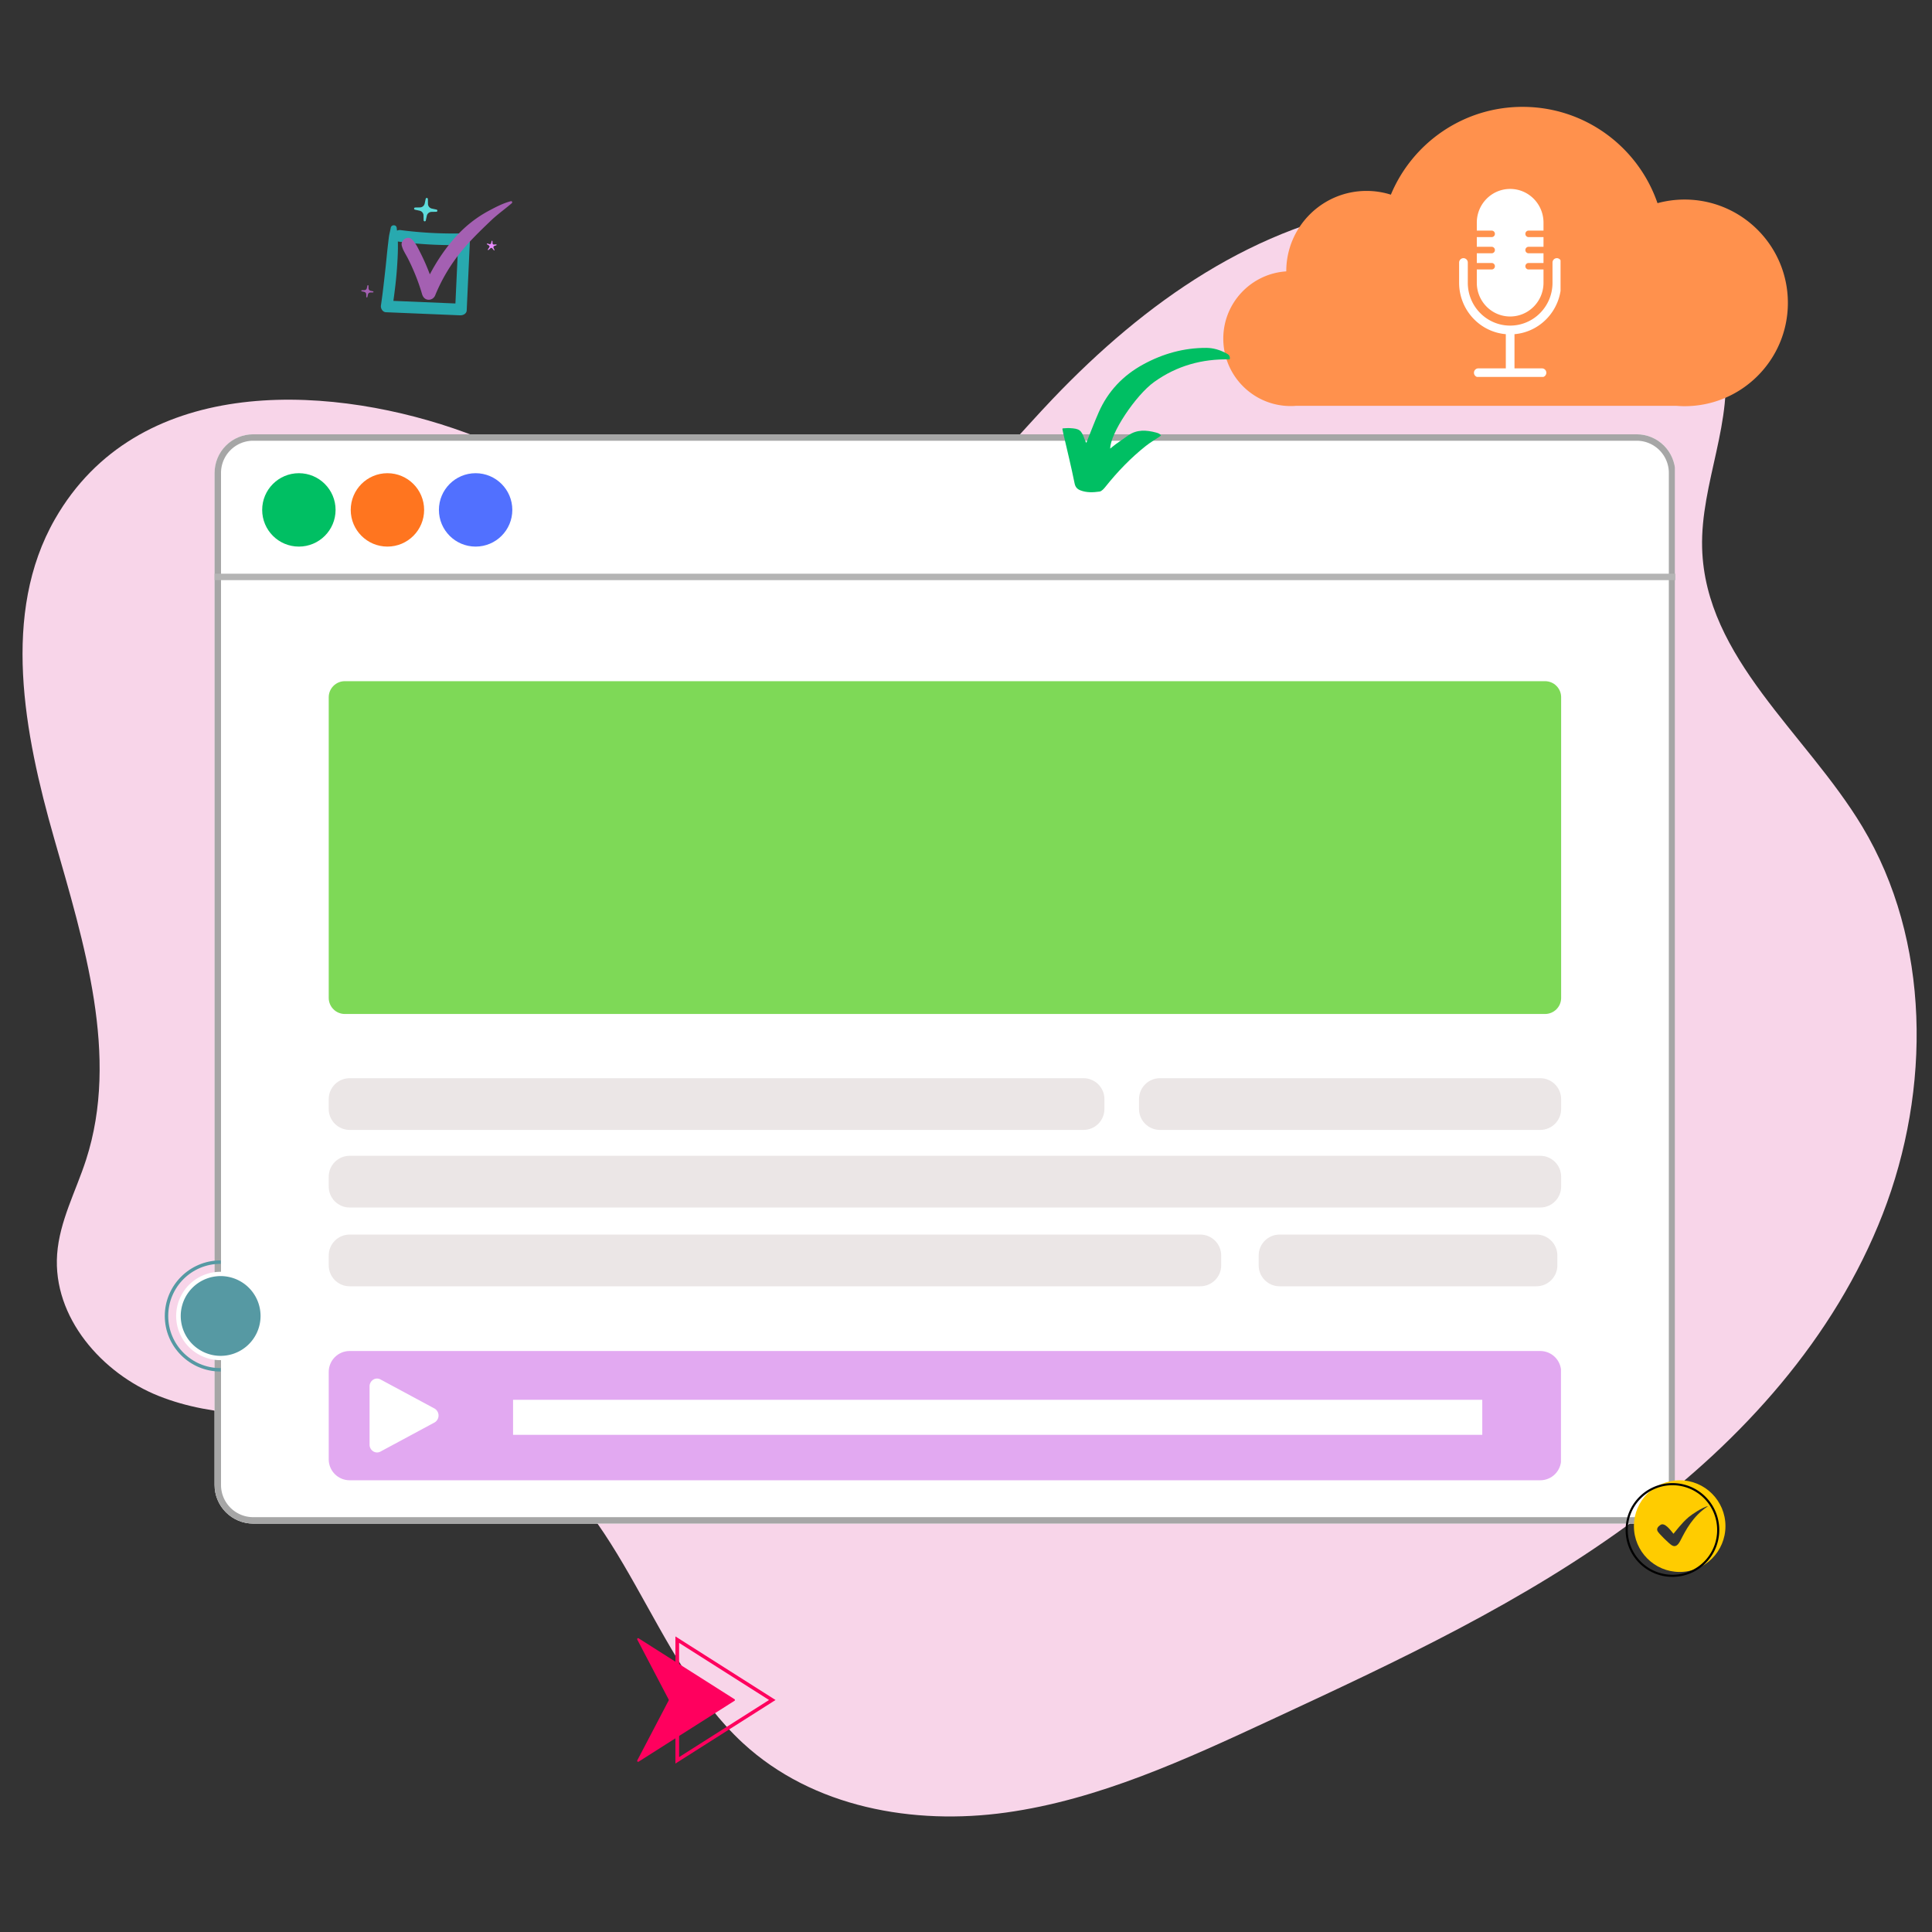 <?xml version="1.0" encoding="UTF-8"?>
<svg xmlns="http://www.w3.org/2000/svg" width="1200" height="1200" version="1.0" viewBox="0 0 900 900">
  <rect x="0" y="0" width="900" height="900" fill="#333333" stroke="none"/>
  <defs>
    <clipPath id="a">
      <path d="M99.96 202.309H781v507.449H99.96Zm0 0"></path>
    </clipPath>
    <clipPath id="b">
      <path d="M117.96 202.309h644.454a17.997 17.997 0 0 1 18 18v471.449a18 18 0 0 1-18 18H117.961a18 18 0 0 1-12.727-5.274 17.984 17.984 0 0 1-5.273-12.726v-471.45a18 18 0 0 1 18-18Zm0 0"></path>
    </clipPath>
    <clipPath id="d">
      <path d="M.96.309H681v507.449H.96Zm0 0"></path>
    </clipPath>
    <clipPath id="e">
      <path d="M18.96.309h644.454a17.997 17.997 0 0 1 18 18v471.449a18 18 0 0 1-18 18H18.961a18 18 0 0 1-12.727-5.274 17.984 17.984 0 0 1-5.273-12.726V18.308a18 18 0 0 1 18-18Zm0 0"></path>
    </clipPath>
    <clipPath id="c">
      <path d="M0 0h682v508H0z"></path>
    </clipPath>
    <clipPath id="f">
      <path d="M99.96 202.309h680.25V710H99.96Zm0 0"></path>
    </clipPath>
    <clipPath id="g">
      <path d="M117.96 202.309h644.45a17.997 17.997 0 0 1 18 18v471.445a18 18 0 0 1-18 18H117.96a18 18 0 0 1-18-18V220.309a17.997 17.997 0 0 1 18-18Zm0 0"></path>
    </clipPath>
    <clipPath id="h">
      <path d="M122.133 220.434h34.191v34.191h-34.191Zm0 0"></path>
    </clipPath>
    <clipPath id="i">
      <path d="M139.227 220.434c-9.442 0-17.094 7.656-17.094 17.097 0 9.442 7.652 17.094 17.094 17.094 9.441 0 17.097-7.652 17.097-17.094 0-9.441-7.656-17.097-17.097-17.097Zm0 0"></path>
    </clipPath>
    <clipPath id="k">
      <path d="M.133.434h34.191v34.191H.133Zm0 0"></path>
    </clipPath>
    <clipPath id="l">
      <path d="M17.227.434C7.785.434.133 8.09.133 17.53c0 9.442 7.652 17.094 17.094 17.094 9.441 0 17.097-7.652 17.097-17.094C34.324 8.09 26.668.434 17.227.434Zm0 0"></path>
    </clipPath>
    <clipPath id="j">
      <path d="M0 0h35v35H0z"></path>
    </clipPath>
    <clipPath id="m">
      <path d="M163.383 220.434h34.191v34.191h-34.191Zm0 0"></path>
    </clipPath>
    <clipPath id="n">
      <path d="M180.48 220.434c-9.445 0-17.097 7.656-17.097 17.097 0 9.442 7.652 17.094 17.097 17.094 9.442 0 17.094-7.652 17.094-17.094 0-9.441-7.652-17.097-17.094-17.097Zm0 0"></path>
    </clipPath>
    <clipPath id="p">
      <path d="M.383.434h34.191v34.191H.383Zm0 0"></path>
    </clipPath>
    <clipPath id="q">
      <path d="M17.48.434C8.035.434.383 8.09.383 17.53c0 9.442 7.652 17.094 17.097 17.094 9.442 0 17.094-7.652 17.094-17.094C34.574 8.09 26.922.434 17.48.434Zm0 0"></path>
    </clipPath>
    <clipPath id="o">
      <path d="M0 0h35v35H0z"></path>
    </clipPath>
    <clipPath id="r">
      <path d="M204.465 220.434h34.191v34.191h-34.191Zm0 0"></path>
    </clipPath>
    <clipPath id="s">
      <path d="M221.563 220.434c-9.442 0-17.098 7.656-17.098 17.097 0 9.442 7.656 17.094 17.097 17.094 9.442 0 17.094-7.652 17.094-17.094 0-9.441-7.652-17.097-17.094-17.097Zm0 0"></path>
    </clipPath>
    <clipPath id="u">
      <path d="M.465.434h34.191v34.191H.465Zm0 0"></path>
    </clipPath>
    <clipPath id="v">
      <path d="M17.563.434C8.12.434.465 8.09.465 17.53c0 9.442 7.656 17.094 17.098 17.094 9.44 0 17.093-7.652 17.093-17.094C34.656 8.09 27.004.434 17.563.434Zm0 0"></path>
    </clipPath>
    <clipPath id="t">
      <path d="M0 0h35v35H0z"></path>
    </clipPath>
    <clipPath id="w">
      <path d="M153.133 317.32H727.84v155.032H153.133Zm0 0"></path>
    </clipPath>
    <clipPath id="x">
      <path d="M160.633 317.32h559.11c4.144 0 7.5 3.356 7.5 7.5v140.032a7.5 7.5 0 0 1-7.5 7.5h-559.11a7.5 7.5 0 0 1-7.5-7.5V324.82c0-4.144 3.355-7.5 7.5-7.5Zm0 0"></path>
    </clipPath>
    <clipPath id="z">
      <path d="M.133.32H574.44v155.032H.133Zm0 0"></path>
    </clipPath>
    <clipPath id="A">
      <path d="M7.633.32h559.11c4.144 0 7.5 3.356 7.5 7.5v140.032a7.5 7.5 0 0 1-7.5 7.5H7.632a7.5 7.5 0 0 1-7.5-7.5V7.82c0-4.144 3.355-7.5 7.5-7.5Zm0 0"></path>
    </clipPath>
    <clipPath id="y">
      <path d="M0 0h575v156H0z"></path>
    </clipPath>
    <clipPath id="B">
      <path d="M153.133 502.27h361.351v24.09H153.133Zm0 0"></path>
    </clipPath>
    <clipPath id="C">
      <path d="M162.883 502.27h341.851c5.387 0 9.75 4.367 9.75 9.75v4.59a9.748 9.748 0 0 1-9.75 9.75H162.883a9.748 9.748 0 0 1-9.75-9.75v-4.59c0-5.383 4.363-9.75 9.75-9.75Zm0 0"></path>
    </clipPath>
    <clipPath id="E">
      <path d="M.133.27h361.351v24.09H.133Zm0 0"></path>
    </clipPath>
    <clipPath id="F">
      <path d="M9.883.27h341.851c5.387 0 9.75 4.367 9.75 9.75v4.59a9.748 9.748 0 0 1-9.75 9.75H9.883a9.748 9.748 0 0 1-9.75-9.75v-4.59c0-5.383 4.363-9.75 9.75-9.75Zm0 0"></path>
    </clipPath>
    <clipPath id="D">
      <path d="M0 0h362v25H0z"></path>
    </clipPath>
    <clipPath id="G">
      <path d="M530.598 502.27H727.27v24.09H530.598Zm0 0"></path>
    </clipPath>
    <clipPath id="H">
      <path d="M540.348 502.27h177.144c5.387 0 9.75 4.367 9.75 9.75v4.59a9.748 9.748 0 0 1-9.75 9.75H540.348a9.748 9.748 0 0 1-9.75-9.75v-4.59c0-5.383 4.363-9.75 9.75-9.75Zm0 0"></path>
    </clipPath>
    <clipPath id="J">
      <path d="M.598.27H197.27v24.09H.598Zm0 0"></path>
    </clipPath>
    <clipPath id="K">
      <path d="M10.348.27h177.144c5.387 0 9.75 4.367 9.75 9.75v4.59a9.748 9.748 0 0 1-9.75 9.75H10.348a9.748 9.748 0 0 1-9.75-9.75v-4.59c0-5.383 4.363-9.75 9.75-9.75Zm0 0"></path>
    </clipPath>
    <clipPath id="I">
      <path d="M0 0h198v25H0z"></path>
    </clipPath>
    <clipPath id="L">
      <path d="M153.133 538.418H727.25v24.09H153.133Zm0 0"></path>
    </clipPath>
    <clipPath id="M">
      <path d="M162.883 538.418h554.61c5.386 0 9.75 4.367 9.75 9.75v4.59a9.748 9.748 0 0 1-9.75 9.75h-554.61a9.748 9.748 0 0 1-9.75-9.75v-4.59c0-5.383 4.363-9.75 9.75-9.75Zm0 0"></path>
    </clipPath>
    <clipPath id="O">
      <path d="M.133.418H574.25v24.09H.133Zm0 0"></path>
    </clipPath>
    <clipPath id="P">
      <path d="M9.883.418h554.61c5.386 0 9.75 4.367 9.75 9.75v4.59a9.748 9.748 0 0 1-9.75 9.75H9.882a9.748 9.748 0 0 1-9.75-9.75v-4.59c0-5.383 4.363-9.75 9.75-9.75Zm0 0"></path>
    </clipPath>
    <clipPath id="N">
      <path d="M0 0h575v25H0z"></path>
    </clipPath>
    <clipPath id="Q">
      <path d="M153.133 575.11h415.836v24.09H153.133Zm0 0"></path>
    </clipPath>
    <clipPath id="R">
      <path d="M162.883 575.11h396.25c5.383 0 9.75 4.367 9.75 9.75v4.59c0 5.386-4.367 9.75-9.75 9.75h-396.25a9.748 9.748 0 0 1-9.75-9.75v-4.59c0-5.383 4.363-9.75 9.75-9.75Zm0 0"></path>
    </clipPath>
    <clipPath id="T">
      <path d="M.133.11h415.836V24.2H.133Zm0 0"></path>
    </clipPath>
    <clipPath id="U">
      <path d="M9.883.11h396.25c5.383 0 9.75 4.367 9.75 9.75v4.59c0 5.386-4.367 9.75-9.75 9.75H9.883a9.748 9.748 0 0 1-9.75-9.75V9.86c0-5.383 4.363-9.75 9.75-9.75Zm0 0"></path>
    </clipPath>
    <clipPath id="S">
      <path d="M0 0h416v25H0z"></path>
    </clipPath>
    <clipPath id="V">
      <path d="M586.34 575.11h139.18v24.09H586.34Zm0 0"></path>
    </clipPath>
    <clipPath id="W">
      <path d="M596.09 575.11h119.64c5.387 0 9.75 4.367 9.75 9.75v4.59a9.748 9.748 0 0 1-9.75 9.75H596.09c-5.383 0-9.75-4.364-9.75-9.75v-4.59c0-5.383 4.367-9.75 9.75-9.75Zm0 0"></path>
    </clipPath>
    <clipPath id="Y">
      <path d="M.34.11h139.18V24.2H.34Zm0 0"></path>
    </clipPath>
    <clipPath id="Z">
      <path d="M10.09.11h119.64c5.387 0 9.75 4.367 9.75 9.75v4.59a9.748 9.748 0 0 1-9.75 9.75H10.09c-5.383 0-9.75-4.364-9.75-9.75V9.86C.34 4.476 4.707.11 10.09.11Zm0 0"></path>
    </clipPath>
    <clipPath id="X">
      <path d="M0 0h140v25H0z"></path>
    </clipPath>
    <clipPath id="aa">
      <path d="M153.133 629.348H727.39v60.222H153.133Zm0 0"></path>
    </clipPath>
    <clipPath id="ab">
      <path d="M162.883 629.348h554.61a9.748 9.748 0 0 1 9.75 9.75v40.722a9.748 9.748 0 0 1-9.75 9.75h-554.61a9.748 9.748 0 0 1-9.75-9.75v-40.722a9.748 9.748 0 0 1 9.75-9.75Zm0 0"></path>
    </clipPath>
    <clipPath id="ad">
      <path d="M.133.348H574.39V60.57H.133Zm0 0"></path>
    </clipPath>
    <clipPath id="ae">
      <path d="M9.883.348h554.61a9.748 9.748 0 0 1 9.75 9.75V50.82a9.748 9.748 0 0 1-9.75 9.75H9.882a9.748 9.748 0 0 1-9.75-9.75V10.098a9.748 9.748 0 0 1 9.75-9.75Zm0 0"></path>
    </clipPath>
    <clipPath id="ac">
      <path d="M0 0h575v61H0z"></path>
    </clipPath>
    <clipPath id="af">
      <path d="M239 652.078h451.5v16.317H239Zm0 0"></path>
    </clipPath>
    <clipPath id="ah">
      <path d="M0 .078h451.5v16.317H0Zm0 0"></path>
    </clipPath>
    <clipPath id="ag">
      <path d="M0 0h452v17H0z"></path>
    </clipPath>
    <clipPath id="ai">
      <path d="M172 642.07h32.242v34.5H172Zm0 0"></path>
    </clipPath>
    <clipPath id="aj">
      <path d="M569.855 49.61H833v139.5H569.855Zm0 0"></path>
    </clipPath>
    <clipPath id="ak">
      <path d="M679.715 120.012h47.25v55.582h-47.25Zm0 0"></path>
    </clipPath>
    <clipPath id="al">
      <path d="M177 104h42v42.941h-42Zm0 0"></path>
    </clipPath>
    <clipPath id="am">
      <path d="M187 93h51.8v47H187Zm0 0"></path>
    </clipPath>
    <clipPath id="an">
      <path d="M168.3 132h5.7v7h-5.7Zm0 0"></path>
    </clipPath>
    <clipPath id="ao">
      <path d="M192 92.191h12V104h-12Zm0 0"></path>
    </clipPath>
    <clipPath id="ap">
      <path d="M761 689.57h42.781V733H761Zm0 0"></path>
    </clipPath>
    <clipPath id="aq">
      <path d="M757.281 690H801v44.57h-43.719Zm0 0"></path>
    </clipPath>
    <clipPath id="ar">
      <path d="M314 762.297h47.277v59.25H314Zm0 0"></path>
    </clipPath>
    <clipPath id="as">
      <path d="M296.777 763H343v58h-46.223Zm0 0"></path>
    </clipPath>
    <clipPath id="at">
      <path d="M76.766 587.156h26.05v51.746h-26.05Zm0 0"></path>
    </clipPath>
    <clipPath id="au">
      <path d="M82.063 592.45h41.195v41.163H82.063Zm0 0"></path>
    </clipPath>
    <clipPath id="av">
      <path d="M84.195 594.453h37.18v37.152h-37.18Zm0 0"></path>
    </clipPath>
    <clipPath id="aw">
      <path d="M484 144h93v91h-93Zm0 0"></path>
    </clipPath>
    <clipPath id="ax">
      <path d="m576.836 169.402-69.613 65.012-23.036-24.668 69.614-65.012Zm0 0"></path>
    </clipPath>
    <clipPath id="az">
      <path d="M10 18h79v68H10Zm0 0"></path>
    </clipPath>
    <clipPath id="aA">
      <path d="M92.836 25.402 23.223 90.414.188 65.746 69.8.734Zm0 0"></path>
    </clipPath>
    <clipPath id="aB">
      <path d="M69.691.613.074 65.625l23.04 24.668 69.613-65.012Zm0 0"></path>
    </clipPath>
    <clipPath id="ay">
      <path d="M0 0h93v91H0z"></path>
    </clipPath>
  </defs>
  <path fill="#f8d5e9" d="M25.613 241.8c-25.12 43.821-14.402 99.74-.414 148.692C39.18 439.45 55.723 491.93 40.074 540.328c-4.73 14.633-12.36 28.559-13.46 43.961-2.11 29.406 20.96 55.52 47.335 66.012 26.367 10.492 55.477 9.082 83.688 8.504 28.207-.578 57.738.152 82.554 14.18 50.364 28.472 62.954 99.39 105.88 139.007 32.597 30.09 79.542 38.371 122.652 32.352 43.12-6.012 83.543-24.68 123.293-43.133 58.875-27.34 118.199-54.941 170.66-94.02 48.777-36.336 91.793-83.613 114.363-141.605 22.574-57.996 22.348-127.586-9.543-180.574-26.168-43.473-73.172-78.407-74.578-129.742-.828-30.168 15.219-59.735 9.96-89.41-12.023-67.774-104.472-77.965-156.097-70.485-61.77 8.95-113.367 45.316-156.488 90.54-27.898 29.25-54.277 65.85-96.121 71.745-62.352 8.781-125.918-38.762-182.89-58.105-61.395-20.852-147.493-24.36-185.669 42.246"></path>
  <g clip-path="url(#a)">
    <g clip-path="url(#b)">
      <g clip-path="url(#c)" transform="translate(99 202)">
        <g clip-path="url(#d)">
          <g clip-path="url(#e)">
            <path fill="#fff" d="M.96.309h679.903v507.449H.961Zm0 0"></path>
          </g>
        </g>
      </g>
    </g>
  </g>
  <g clip-path="url(#f)">
    <g clip-path="url(#g)">
      <path fill="none" stroke="#a6a6a6" stroke-width="6" d="M117.96 202.309h644.45a17.997 17.997 0 0 1 18 18v471.445a18 18 0 0 1-18 18H117.96a18 18 0 0 1-18-18V220.309a17.997 17.997 0 0 1 18-18Zm0 0"></path>
    </g>
  </g>
  <path fill="none" stroke="#b4b4b4" stroke-width="3" d="M99.96 268.75h680.454"></path>
  <g clip-path="url(#h)">
    <g clip-path="url(#i)">
      <g clip-path="url(#j)" transform="translate(122 220)">
        <g clip-path="url(#k)">
          <g clip-path="url(#l)">
            <path fill="#00bf63" d="M.133.434h34.191v34.191H.133Zm0 0"></path>
          </g>
        </g>
      </g>
    </g>
  </g>
  <g clip-path="url(#m)">
    <g clip-path="url(#n)">
      <g clip-path="url(#o)" transform="translate(163 220)">
        <g clip-path="url(#p)">
          <g clip-path="url(#q)">
            <path fill="#ff751f" d="M.383.434h34.191v34.191H.383Zm0 0"></path>
          </g>
        </g>
      </g>
    </g>
  </g>
  <g clip-path="url(#r)">
    <g clip-path="url(#s)">
      <g clip-path="url(#t)" transform="translate(204 220)">
        <g clip-path="url(#u)">
          <g clip-path="url(#v)">
            <path fill="#5170ff" d="M.465.434h34.191v34.191H.465Zm0 0"></path>
          </g>
        </g>
      </g>
    </g>
  </g>
  <g clip-path="url(#w)">
    <g clip-path="url(#x)">
      <g clip-path="url(#y)" transform="translate(153 317)">
        <g clip-path="url(#z)">
          <g clip-path="url(#A)">
            <path fill="#7ed957" d="M.133.32h574.101v155.032H.133Zm0 0"></path>
          </g>
        </g>
      </g>
    </g>
  </g>
  <g clip-path="url(#B)">
    <g clip-path="url(#C)">
      <g clip-path="url(#D)" transform="translate(153 502)">
        <g clip-path="url(#E)">
          <g clip-path="url(#F)">
            <path fill="#ebe6e6" d="M.133.27h361.351v24.09H.133Zm0 0"></path>
          </g>
        </g>
      </g>
    </g>
  </g>
  <g clip-path="url(#G)">
    <g clip-path="url(#H)">
      <g clip-path="url(#I)" transform="translate(530 502)">
        <g clip-path="url(#J)">
          <g clip-path="url(#K)">
            <path fill="#ebe6e6" d="M.598.27H197.27v24.09H.598Zm0 0"></path>
          </g>
        </g>
      </g>
    </g>
  </g>
  <g clip-path="url(#L)">
    <g clip-path="url(#M)">
      <g clip-path="url(#N)" transform="translate(153 538)">
        <g clip-path="url(#O)">
          <g clip-path="url(#P)">
            <path fill="#ebe6e6" d="M.133.418H574.25v24.09H.133Zm0 0"></path>
          </g>
        </g>
      </g>
    </g>
  </g>
  <g clip-path="url(#Q)">
    <g clip-path="url(#R)">
      <g clip-path="url(#S)" transform="translate(153 575)">
        <g clip-path="url(#T)">
          <g clip-path="url(#U)">
            <path fill="#ebe6e6" d="M.133.11h415.742V24.2H.133Zm0 0"></path>
          </g>
        </g>
      </g>
    </g>
  </g>
  <g clip-path="url(#V)">
    <g clip-path="url(#W)">
      <g clip-path="url(#X)" transform="translate(586 575)">
        <g clip-path="url(#Y)">
          <g clip-path="url(#Z)">
            <path fill="#ebe6e6" d="M.34.11h139.18V24.2H.34Zm0 0"></path>
          </g>
        </g>
      </g>
    </g>
  </g>
  <g clip-path="url(#aa)">
    <g clip-path="url(#ab)">
      <g clip-path="url(#ac)" transform="translate(153 629)">
        <g clip-path="url(#ad)">
          <g clip-path="url(#ae)">
            <path fill="#e2a9f1" d="M.133.348h574.023V60.57H.133Zm0 0"></path>
          </g>
        </g>
      </g>
    </g>
  </g>
  <g clip-path="url(#af)">
    <g clip-path="url(#ag)" transform="translate(239 652)">
      <g clip-path="url(#ah)">
        <path fill="#fff" d="M0 .078h451.52v16.317H0Zm0 0"></path>
      </g>
    </g>
  </g>
  <g clip-path="url(#ai)">
    <path fill="#fff" d="m202.395 656.137-25.16-13.547a3.3 3.3 0 0 0-1.665-.403 3.247 3.247 0 0 0-1.644.477c-.559.34-.996.793-1.309 1.363a3.577 3.577 0 0 0-.457 1.832v27.078c-.012.653.14 1.262.457 1.833.317.566.75 1.02 1.309 1.359.504.305 1.05.46 1.644.476a3.3 3.3 0 0 0 1.664-.402l25.16-13.543a3.69 3.69 0 0 0 1.387-1.375c.34-.582.508-1.21.508-1.887 0-.675-.168-1.304-.508-1.886a3.69 3.69 0 0 0-1.386-1.375Zm0 0"></path>
  </g>
  <g clip-path="url(#aj)">
    <path fill="#ff914d" d="M784.73 92.957c-4.359 0-8.582.594-12.601 1.68-8.969-26.098-33.711-44.86-62.852-44.86-27.648 0-51.343 16.887-61.359 40.907a37.4 37.4 0 0 0-11.32-1.75c-20.657 0-37.403 16.75-37.403 37.406v.074c-16.379 1.066-29.34 14.68-29.34 31.332 0 17.348 14.063 31.406 31.407 31.406.48 0 .96-.011 1.433-.035l.004.035.242-.043c.215-.011.43-.035.645-.05h177.453c1.219.093 2.45.156 3.691.156 26.582 0 48.13-21.547 48.13-48.13 0-26.577-21.548-48.128-48.13-48.128Zm0 0"></path>
  </g>
  <path fill="#fff" d="M710.574 108.941a1.5 1.5 0 0 0 1.492 1.508h6.957v4.52h-6.957c-.41 0-.785.172-1.054.441-.27.274-.438.653-.438 1.07a1.5 1.5 0 0 0 1.492 1.508h6.957v4.52h-6.957c-.41 0-.785.172-1.054.441-.27.278-.438.653-.438 1.07 0 .833.668 1.512 1.492 1.512h6.957v6.196c0 8.675-6.957 15.707-15.535 15.707-8.582 0-15.535-7.032-15.535-15.707v-6.196h6.938c.824 0 1.492-.68 1.492-1.511 0-.418-.164-.793-.438-1.07a1.495 1.495 0 0 0-1.054-.442h-6.938v-4.52h6.938a1.5 1.5 0 0 0 1.492-1.508c0-.418-.164-.796-.438-1.07a1.495 1.495 0 0 0-1.054-.441h-6.938v-4.52h6.938a1.5 1.5 0 0 0 1.492-1.508c0-.836-.668-1.511-1.492-1.511h-6.938v-3.711c0-8.676 6.953-15.707 15.535-15.707 4.29 0 8.172 1.758 10.985 4.597a15.746 15.746 0 0 1 4.55 11.11v3.71h-6.957c-.824 0-1.492.676-1.492 1.512"></path>
  <g clip-path="url(#ak)">
    <path fill="#fff" d="M725.238 120.262a2.03 2.03 0 0 0-2.02 2.043v9.422a20.09 20.09 0 0 1-1.55 7.77 19.873 19.873 0 0 1-4.23 6.335 19.567 19.567 0 0 1-6.27 4.273 19.396 19.396 0 0 1-7.684 1.57c-2.66 0-5.246-.527-7.68-1.57a19.567 19.567 0 0 1-6.269-4.273 19.797 19.797 0 0 1-4.226-6.336 20.018 20.018 0 0 1-1.551-7.77v-9.421a2.033 2.033 0 0 0-2.024-2.043c-1.113 0-2.02.914-2.02 2.043v9.422c0 3.242.634 6.39 1.876 9.359a23.872 23.872 0 0 0 5.09 7.633 23.609 23.609 0 0 0 7.55 5.148 23.294 23.294 0 0 0 7.239 1.805v15.71c0 .075.004.15.011.22h-12.828c-1.113 0-2.02.914-2.02 2.043 0 1.125.907 2.042 2.02 2.042h29.668c1.114 0 2.02-.917 2.02-2.042a2.032 2.032 0 0 0-2.02-2.043h-12.824c.008-.07.012-.145.012-.22v-15.71a23.27 23.27 0 0 0 7.234-1.805 23.668 23.668 0 0 0 7.555-5.148 24.117 24.117 0 0 0 6.96-16.992v-9.422a2.032 2.032 0 0 0-2.019-2.043"></path>
  </g>
  <g clip-path="url(#al)">
    <path fill="#28a9af" d="m217.41 144.59 1.504-32.781c.086-1.883-1.125-3.153-3.012-3.102a188.497 188.497 0 0 1-29.308-1.523 2.55 2.55 0 0 0-1.633.285 21.76 21.76 0 0 1-.168-1.332c-.18-1.598-2.492-1.578-2.766-.032-.265 1.477-.683 2.918-.875 4.41-.191 1.493-.363 2.981-.535 4.47-.355 3.062-.617 6.132-.953 9.195-.672 6.066-1.324 12.125-2.215 18.164-.195 1.344.82 3.039 2.293 3.101l34.598 1.442c1.336.054 2.992-.7 3.07-2.297Zm-4-30.418c-.418 9.066-.836 18.129-1.258 27.195l-28.898-1.207c.719-5.12 1.336-10.265 1.687-15.418.207-3.078.403-6.16.422-9.242 0-1.008 0-2.016-.02-3.023.153.043.305.078.462.097a197.074 197.074 0 0 0 27.605 1.598Zm0 0"></path>
  </g>
  <g clip-path="url(#am)">
    <path fill="#a460b2" d="M238.012 93.723c-3.696.949-7.055 2.73-10.399 4.515a55.992 55.992 0 0 0-9.633 6.555c-5.996 5.066-11.058 11.621-15.113 18.328a86.102 86.102 0 0 0-2.633 4.688 102.079 102.079 0 0 0-1.832-4.567 99.372 99.372 0 0 0-2.675-5.695c-1.11-2.172-2.145-4.492-3.965-6.145-1.91-1.73-5.168.504-4.625 2.899.484 2.14 1.8 3.992 2.793 5.93a94.555 94.555 0 0 1 2.582 5.472 93.188 93.188 0 0 1 4.09 11.277c.398 1.38 1.32 2.5 2.832 2.645.347.031.687.004 1.027-.078.34-.082.656-.215.95-.399a3.315 3.315 0 0 0 1.316-1.563 80.106 80.106 0 0 1 10.992-18.991c4.48-5.766 9.742-10.832 15.004-15.856 3.058-2.922 6.507-5.343 9.707-8.097.36-.325.097-1.051-.418-.918Zm0 0"></path>
  </g>
  <g clip-path="url(#an)">
    <path fill="#a460b2" d="m173.707 136.23-1.152.02a1.166 1.166 0 0 0-.743.273 1.191 1.191 0 0 0-.414.676l-.242 1.137c-.031.16-.129.23-.289.215-.16-.016-.242-.106-.242-.266l-.02-1.164a1.17 1.17 0 0 0-.27-.742 1.163 1.163 0 0 0-.675-.414l-1.129-.246c-.152-.035-.222-.133-.207-.29.016-.156.102-.238.258-.242l1.156-.023c.278-.004.528-.094.742-.273.215-.176.352-.403.41-.676l.243-1.137c.031-.16.129-.23.289-.215.164.016.242.106.242.266l.02 1.164c.007.281.097.527.273.742.176.219.402.356.672.414l1.133.25c.152.035.222.13.207.285-.016.16-.102.239-.262.246Zm0 0"></path>
  </g>
  <g clip-path="url(#ao)">
    <path fill="#5ddbdb" d="m203.25 98.66-2.215.04a2.288 2.288 0 0 0-.758.144c-.242.09-.464.215-.664.383a2.371 2.371 0 0 0-.793 1.297l-.468 2.187a.512.512 0 0 1-.55.398.488.488 0 0 1-.325-.16.503.503 0 0 1-.141-.34l-.04-2.23a2.302 2.302 0 0 0-.523-1.426 2.312 2.312 0 0 0-1.293-.797l-2.171-.472a.5.5 0 0 1-.309-.2.522.522 0 0 1 .066-.683.489.489 0 0 1 .34-.137l2.219-.039a2.347 2.347 0 0 0 1.422-.527 2.324 2.324 0 0 0 .789-1.301l.473-2.184a.5.5 0 0 1 .199-.308.493.493 0 0 1 .351-.094.488.488 0 0 1 .325.16c.09.098.136.211.136.34l.043 2.23a2.306 2.306 0 0 0 1.102 1.938c.222.137.457.23.71.285l2.177.473a.505.505 0 0 1 .3.203.512.512 0 0 1 .094.351.506.506 0 0 1-.16.329.494.494 0 0 1-.336.14Zm0 0"></path>
  </g>
  <path fill="#e88bfc" d="m229.414 112.348.035.988c.004.176.074.32.203.437a.583.583 0 0 0 .453.149l.98-.078c.126-.012.204.043.227.168.028.125-.019.207-.14.246l-.922.34a.572.572 0 0 0-.348.324.589.589 0 0 0-.007.48l.44 1.055c.032.086.013.148-.07.195-.077.043-.144.028-.199-.047l-.699-.863a.576.576 0 0 0-.41-.25.586.586 0 0 0-.465.13l-.89.82c-.098.078-.192.074-.282-.008-.09-.086-.101-.176-.03-.282l.636-.945a.58.58 0 0 0 .09-.473.573.573 0 0 0-.278-.39l-.836-.516c-.101-.062-.129-.152-.078-.266.047-.109.13-.152.246-.12l.946.273a.589.589 0 0 0 .472-.059.585.585 0 0 0 .285-.386l.227-.961c.04-.11.113-.157.227-.145.109.012.175.07.187.184Zm0 0"></path>
  <g clip-path="url(#ap)">
    <path fill="#fc0" fill-rule="evenodd" d="M782.465 689.574c11.765 0 21.316 9.555 21.316 21.348 0 11.785-9.55 21.351-21.316 21.351-11.778 0-21.328-9.566-21.328-21.351 0-11.793 9.55-21.348 21.328-21.348Zm-2.895 24.918c-1.652-2.047-4.16-5.426-6.105-4.105-1.242.843-1.832 1.804-1.309 2.875.547 1.12 5.469 5.945 6.723 6.652 1.707.961 2.883-.242 3.95-2.312 2.507-4.848 5.655-11.235 12.898-16.016-2.63.48-7.727 3.992-9.07 5.129-3.337 2.832-6.298 6.894-7.087 7.777Zm0 0"></path>
  </g>
  <g clip-path="url(#aq)">
    <path fill-rule="evenodd" d="M779.094 690.887c5.8 0 11.324 2.281 15.43 6.394a21.802 21.802 0 0 1 6.378 15.446c0 5.812-2.28 11.34-6.379 15.441a21.723 21.723 0 0 1-15.43 6.398 21.705 21.705 0 0 1-15.421-6.398 21.748 21.748 0 0 1-6.39-15.441c0-5.813 2.28-11.34 6.39-15.446a21.717 21.717 0 0 1 15.422-6.394Zm14.726 7.093a20.72 20.72 0 0 0-14.726-6.105 20.742 20.742 0 0 0-14.73 6.105 20.84 20.84 0 0 0-6.094 14.75c0 5.543 2.187 10.82 6.093 14.747a20.79 20.79 0 0 0 14.73 6.105 20.768 20.768 0 0 0 14.727-6.105 20.8 20.8 0 0 0 6.094-14.747 20.775 20.775 0 0 0-6.094-14.75Zm0 0"></path>
  </g>
  <g clip-path="url(#ar)">
    <path fill="#ff005e" fill-rule="evenodd" d="m361.273 791.922-46.64 29.613V762.31Zm-3.03 0-41.891-26.598v53.196Zm0 0"></path>
  </g>
  <g clip-path="url(#as)">
    <path fill="#ff005e" fill-rule="evenodd" d="M342.156 791.55a.437.437 0 0 1 0 .743c-4.785 3.039-37.449 23.781-44.652 28.352a.442.442 0 0 1-.54-.047.441.441 0 0 1-.097-.528c2.953-5.636 13.457-25.703 14.633-27.945a.44.44 0 0 0 0-.406c-1.176-2.242-11.68-22.309-14.633-27.946a.441.441 0 0 1 .098-.527.442.442 0 0 1 .539-.047c7.203 4.57 39.867 25.313 44.652 28.352Zm0 0"></path>
  </g>
  <g clip-path="url(#at)">
    <path fill="#5699a3" d="M102.656 638.902c-14.304 0-25.89-11.66-25.89-25.875s11.586-25.875 25.89-25.875c14.305 0 25.895 11.582 25.895 25.875 0 14.297-11.668 25.875-25.895 25.875Zm0-50.152c-13.426 0-24.293 10.863-24.293 24.277 0 13.418 10.867 24.278 24.293 24.278 13.426 0 24.297-10.86 24.297-24.278 0-13.414-10.95-24.277-24.297-24.277Zm0 0"></path>
  </g>
  <g clip-path="url(#au)">
    <path fill="#fff" d="M123.258 613.031c0 .34-.008.676-.024 1.012-.02.336-.043.672-.078 1.008-.031.336-.074.668-.12 1-.052.336-.11.668-.173.996a21.25 21.25 0 0 1-.492 1.96c-.098.321-.203.641-.316.958-.114.32-.235.633-.368.945a19.525 19.525 0 0 1-.863 1.824 19.463 19.463 0 0 1-1.039 1.735c-.187.277-.379.554-.582.824a19.87 19.87 0 0 1-1.281 1.562c-.227.25-.457.493-.695.73-.239.24-.485.474-.735.696a19.87 19.87 0 0 1-1.563 1.281 19.655 19.655 0 0 1-1.679 1.125c-.29.172-.582.34-.879.497-.297.16-.598.312-.902.453a19.589 19.589 0 0 1-1.871.773 21.088 21.088 0 0 1-1.934.586 21.09 21.09 0 0 1-.984.223 22.005 22.005 0 0 1-2 .297c-.336.03-.672.058-1.008.074a21.857 21.857 0 0 1-2.024 0 21.847 21.847 0 0 1-1.007-.074 17.472 17.472 0 0 1-1-.125 16.557 16.557 0 0 1-.996-.172 21.25 21.25 0 0 1-1.961-.492 21.388 21.388 0 0 1-1.906-.68 21.395 21.395 0 0 1-2.708-1.36c-.289-.175-.57-.355-.851-.542a19.771 19.771 0 0 1-1.625-1.204 20.119 20.119 0 0 1-1.496-1.355c-.239-.238-.473-.48-.7-.73a20.615 20.615 0 0 1-4.937-9.81c-.066-.327-.125-.66-.172-.995-.05-.332-.094-.664-.125-1a21.716 21.716 0 0 1-.102-2.02 21.695 21.695 0 0 1 .102-2.015c.031-.336.074-.672.125-1.004a17.7 17.7 0 0 1 .172-.996c.066-.328.14-.657.223-.985.082-.328.168-.652.27-.972a19.742 19.742 0 0 1 .679-1.903 21.627 21.627 0 0 1 .863-1.828c.16-.297.324-.59.5-.879.172-.289.352-.57.54-.851.187-.282.382-.555.581-.828a20.615 20.615 0 0 1 4.273-4.27c.274-.2.547-.395.829-.582a19.671 19.671 0 0 1 2.637-1.492c.304-.145.613-.281.921-.41a21.388 21.388 0 0 1 1.907-.68 19.81 19.81 0 0 1 1.96-.492c.329-.063.66-.121.997-.172a21.807 21.807 0 0 1 3.02-.223c.335 0 .675.008 1.01.028a21.974 21.974 0 0 1 2.012.195c.333.05.665.11.997.172a21.09 21.09 0 0 1 3.863 1.172c.312.129.621.265.926.41a19.541 19.541 0 0 1 1.781.953 19.608 19.608 0 0 1 2.477 1.742c.261.215.515.434.765.66.25.227.496.457.735.696.238.238.468.484.695.734a20.614 20.614 0 0 1 1.863 2.387 19.463 19.463 0 0 1 1.04 1.73c.16.297.312.602.456.902.145.305.281.614.406.926.133.313.254.625.368.942.113.316.218.636.316.96.098.32.188.645.27.973.082.328.156.657.222.985.063.332.121.664.172.996.047.332.09.668.121 1.004.035.336.059.672.078 1.007.016.336.024.672.024 1.008Zm0 0"></path>
  </g>
  <g clip-path="url(#av)">
    <path fill="#5699a3" d="M121.375 613.027a18.146 18.146 0 0 1-.559 4.516c-.074.293-.156.586-.242.879-.09.289-.183.578-.285.867-.105.285-.215.566-.328.848-.117.281-.242.558-.371.836a15.81 15.81 0 0 1-.41.812 19.81 19.81 0 0 1-.938 1.566c-.172.25-.344.5-.527.743a16.8 16.8 0 0 1-1.156 1.41 19.976 19.976 0 0 1-1.29 1.29c-.226.202-.457.401-.69.597a19.667 19.667 0 0 1-1.466 1.086 19.81 19.81 0 0 1-1.566.937c-.27.14-.54.277-.817.41a19.872 19.872 0 0 1-1.683.696c-.285.101-.574.199-.867.285a17.246 17.246 0 0 1-1.77.445 17.384 17.384 0 0 1-1.805.266c-.3.03-.605.054-.91.066a17.693 17.693 0 0 1-1.824 0 14.255 14.255 0 0 1-.91-.066 17.908 17.908 0 0 1-3.574-.711 18.717 18.717 0 0 1-2.551-.98 26.53 26.53 0 0 1-.816-.41 22.842 22.842 0 0 1-.793-.45c-.262-.156-.52-.32-.77-.488a14.256 14.256 0 0 1-.746-.528 16.8 16.8 0 0 1-1.41-1.156 20.09 20.09 0 0 1-.664-.629 20.17 20.17 0 0 1-.63-.66 14.522 14.522 0 0 1-.593-.692 14.224 14.224 0 0 1-.562-.718c-.18-.242-.356-.492-.524-.742a16.046 16.046 0 0 1-.488-.774 14.296 14.296 0 0 1-.45-.793 17.576 17.576 0 0 1-.781-1.648 17.235 17.235 0 0 1-.613-1.715 17.246 17.246 0 0 1-.445-1.77 17.26 17.26 0 0 1-.156-.898c-.043-.3-.082-.602-.114-.902a17.84 17.84 0 0 1-.086-1.824 17.782 17.782 0 0 1 .356-3.622c.058-.3.125-.597.199-.89.074-.297.156-.59.246-.88a17.37 17.37 0 0 1 .984-2.55 17.708 17.708 0 0 1 .86-1.61 19.668 19.668 0 0 1 1.012-1.516c.18-.241.367-.483.562-.718.191-.234.39-.465.594-.687.207-.227.414-.446.629-.664.218-.215.437-.422.664-.63a20.76 20.76 0 0 1 1.41-1.156c.242-.18.492-.355.746-.523.25-.168.508-.332.77-.488.261-.157.527-.305.793-.45.27-.144.539-.28.816-.41.273-.129.555-.254.832-.37a22.428 22.428 0 0 1 1.719-.614 18.212 18.212 0 0 1 2.668-.598c.3-.043.605-.082.906-.113a17.84 17.84 0 0 1 1.824-.086 17.687 17.687 0 0 1 2.727.2c.3.042.601.097.898.156.3.058.594.125.89.199.298.074.59.156.88.242a22.428 22.428 0 0 1 1.719.613 19.93 19.93 0 0 1 1.648.782 19.81 19.81 0 0 1 2.313 1.46 19.806 19.806 0 0 1 1.41 1.156c.222.208.445.415.66.63a20.363 20.363 0 0 1 1.227 1.352 19.665 19.665 0 0 1 1.573 2.234 17.708 17.708 0 0 1 .86 1.61c.129.272.254.55.37.831.114.281.224.566.33.852.1.285.194.574.284.867.086.289.168.582.242.879.075.293.141.59.2.89.062.297.113.598.156.899a17.785 17.785 0 0 1 .203 2.722Zm0 0"></path>
  </g>
  <g clip-path="url(#aw)">
    <g clip-path="url(#ax)">
      <g clip-path="url(#ay)" transform="translate(484 144)">
        <g clip-path="url(#az)">
          <g clip-path="url(#aA)">
            <g clip-path="url(#aB)">
              <path fill="#00bf63" d="M88.844 23.422c.386-1.703-.63-2.34-1.668-2.883-2.871-1.52-5.906-2.465-9.203-2.484-10.489-.043-20.29 2.715-29.426 7.703-9.371 5.113-16.43 12.508-20.742 22.344-2.032 4.628-3.809 9.37-5.766 14.23-.227-.496-.559-1.082-.785-1.723-1.57-4.32-2.363-4.941-7.004-5.18-1.035-.058-2.078.079-3.398.133.199 1.004.324 1.727.488 2.442 1.773 7.7 3.68 15.371 5.234 23.121.38 1.879 1.305 2.734 2.73 3.297 2.876 1.125 5.946.984 8.9.57 1.034-.144 2.066-1.375 2.831-2.324 5.567-6.973 11.723-13.367 18.703-18.91 2.176-1.727 4.614-3.121 7.133-4.813-.36-.867-1.43-1.21-2.379-1.46-4.465-1.172-8.87-1.5-12.93 1.347-1.914 1.348-3.84 2.676-5.742 4.04-.847.608-1.633 1.3-2.636 2.105-.051-7 11.804-24.82 20.453-31.036 10.52-7.558 22.37-10.84 35.207-10.52Zm0 0"></path>
            </g>
          </g>
        </g>
      </g>
    </g>
  </g>
</svg>
